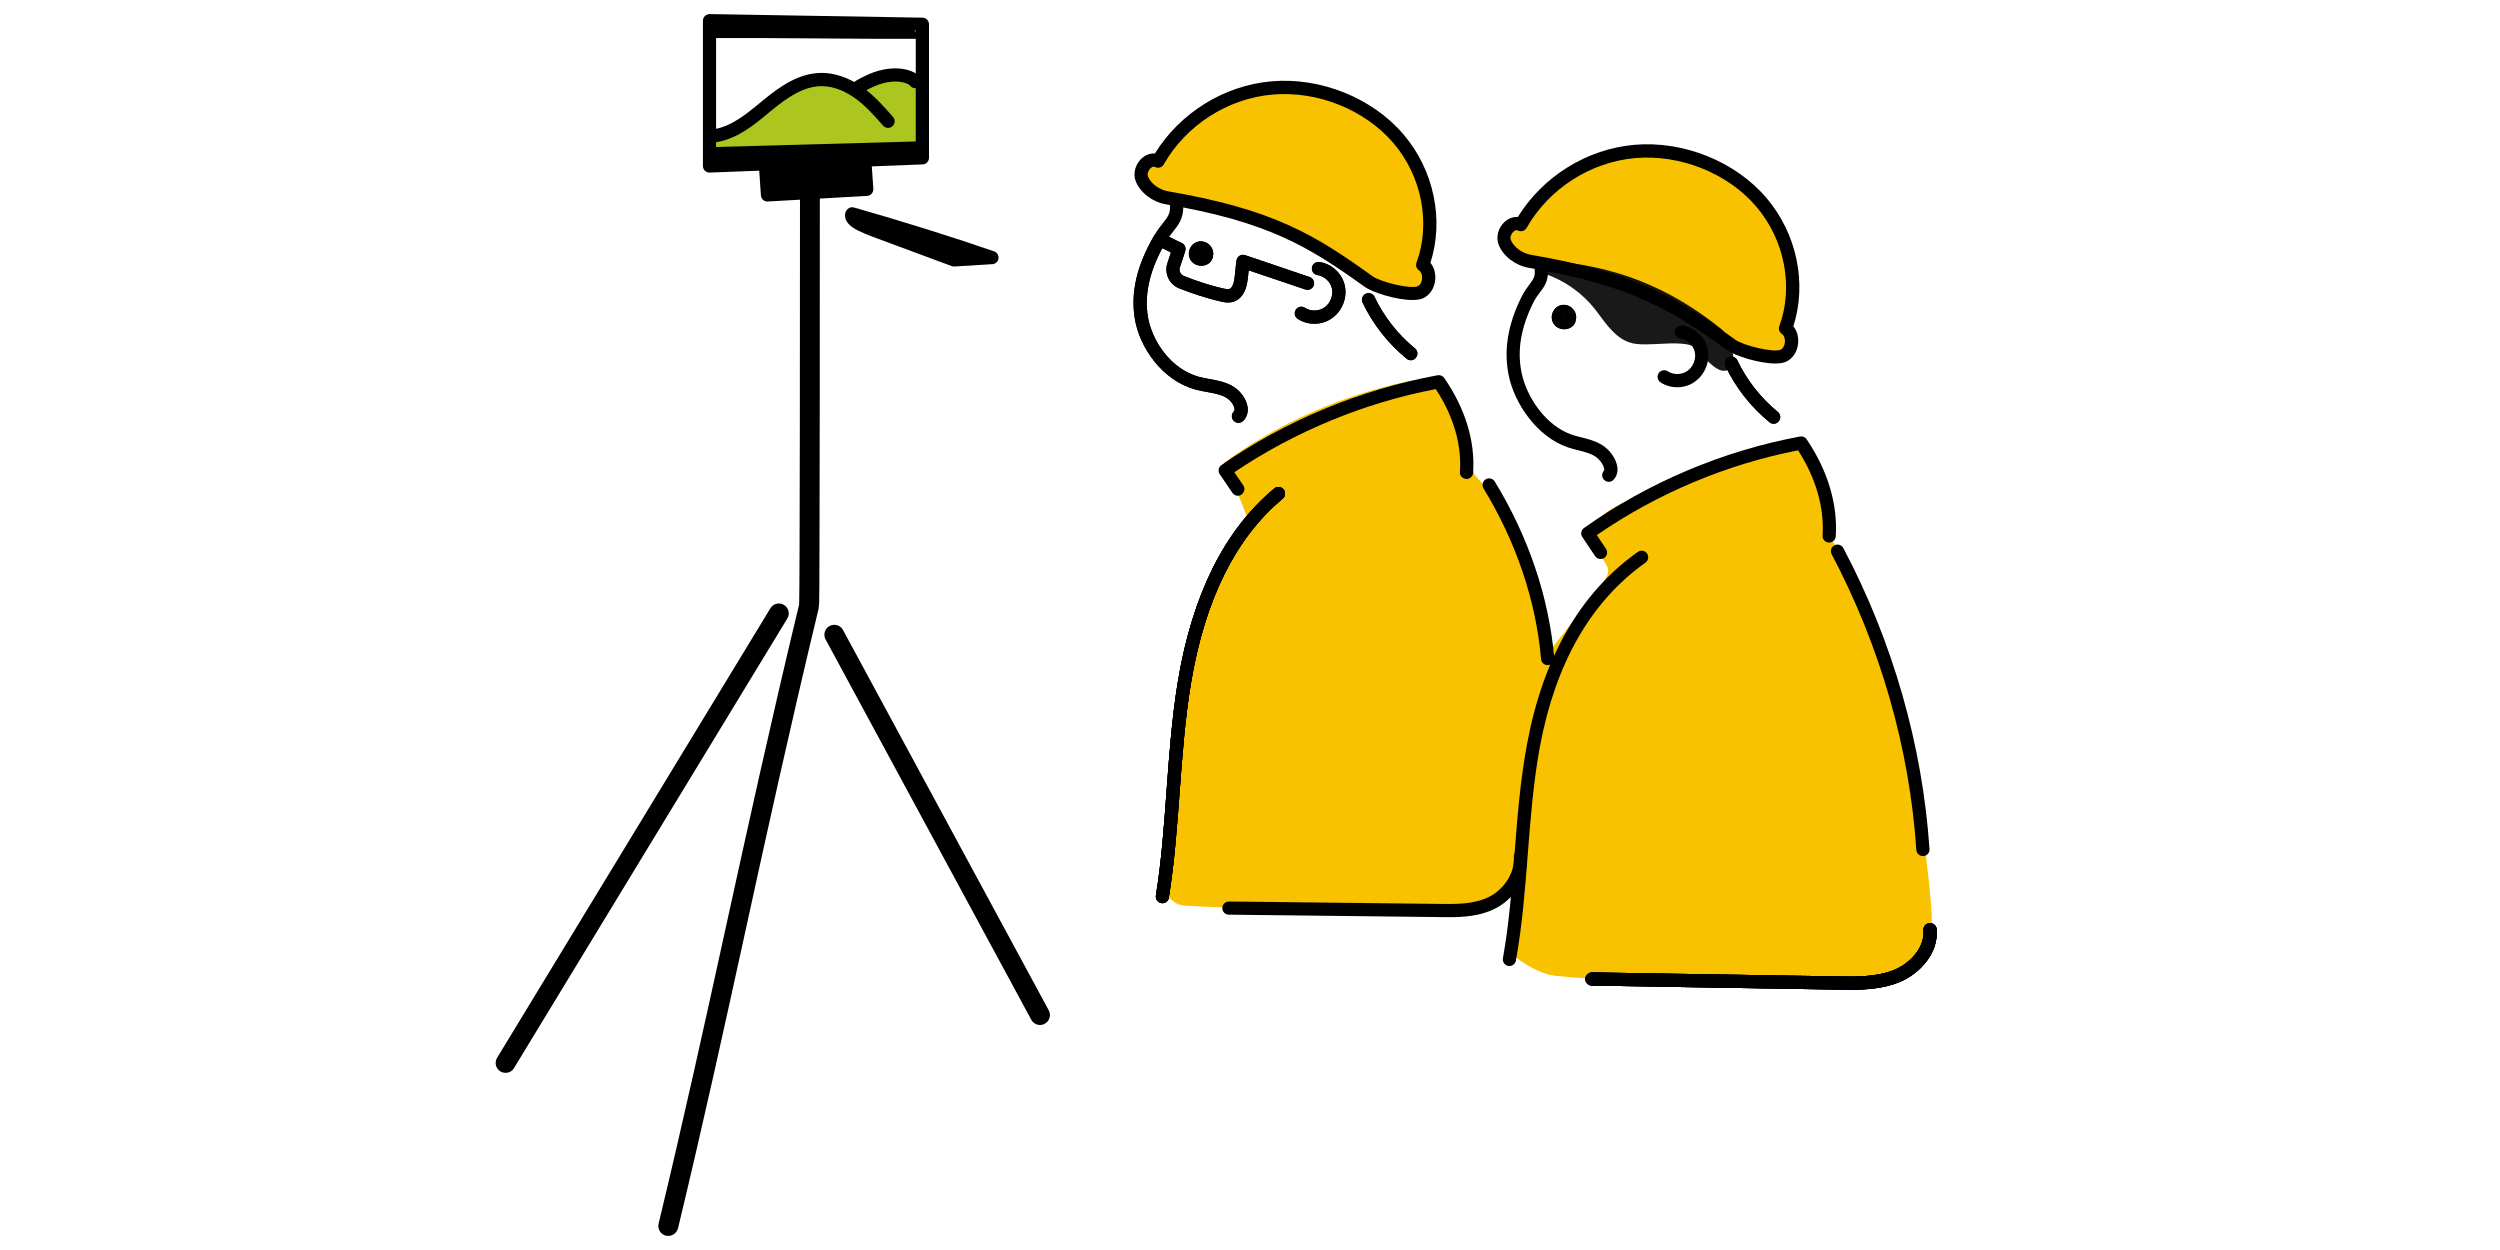 <?xml version="1.0" encoding="utf-8"?>
<!-- Generator: Adobe Illustrator 25.1.0, SVG Export Plug-In . SVG Version: 6.00 Build 0)  -->
<svg version="1.1" id="レイヤー_1" xmlns="http://www.w3.org/2000/svg" xmlns:xlink="http://www.w3.org/1999/xlink" x="0px"
	 y="0px" viewBox="0 0 300 150" style="enable-background:new 0 0 300 150;" xml:space="preserve">
<style type="text/css">
	.st0{fill:#ABAFB4;}
	.st1{fill:#F9C200;}
	.st2{fill:none;stroke:#000000;stroke-width:2;stroke-linecap:round;stroke-linejoin:round;stroke-miterlimit:10;}
	.st3{fill:#ADC61F;}
	.st4{opacity:0.902;}
</style>
<g>
	<path class="st0" d="M139.71,19.61c-0.7-0.52-1.81-0.03-2.1,0.79c-0.29,0.82,0.11,1.76,0.75,2.34c0.64,0.58,1.5,0.87,2.33,1.1
		c4.47,1.22,9.33,1.09,13.53,3.05c4.74,2.22,8.24,6.95,13.35,8.04c1.14,0.24,2.55,0.19,3.2-0.78c0.45-0.68,0.38-1.56,0.35-2.37
		c-0.06-1.74,0.18-3.47,0.13-5.21c-0.13-4.91-2.66-9.69-6.6-12.62c-3.94-2.94-9.19-4.01-13.99-2.94
		C145.88,12.06,141.6,15.21,139.71,19.61z"/>
	<path class="st0" d="M183.12,27.26c-0.7-0.52-1.81-0.03-2.1,0.79s0.11,1.76,0.75,2.34c0.64,0.58,1.5,0.87,2.33,1.1
		c4.47,1.22,9.33,1.09,13.53,3.05c4.74,2.22,8.24,6.95,13.35,8.04c1.14,0.24,2.55,0.19,3.2-0.78c0.45-0.68,0.38-1.56,0.35-2.37
		c-0.06-1.74,0.18-3.47,0.13-5.21c-0.13-4.91-2.66-9.69-6.6-12.62c-3.94-2.94-9.19-4.01-13.99-2.94
		C189.29,19.71,185.01,22.86,183.12,27.26z"/>
	<path class="st1" d="M182.02,105.96c-0.78,1.96,0.78,5.05-0.06,6.7c-0.47,0.93-0.3,2.05,0.55,2.65c1.19,0.84,2.76,1.65,4.23,1.8
		c10.95,1.13,23,0.06,34.5,0.48c3.51,0.13,7.68-0.06,9.58-3.02c1.15-1.79,1.07-4.09,0.89-6.21c-1.24-14.85-5.14-29.47-11.47-42.96
		c-1.12-1.09-1.06-3.38-1.34-5.55c-0.28-2.17-2.9-6.74-2.9-6.74s-4.48,1.13-6.5,1.93c-4.91,1.96-9.82,3.92-14.73,5.87
		c-1.09,0.44-3.46,2.22-3.74,3.36c-0.18,0.72,1.03,1.97,1.41,2.6c1.71,2.82,2.23,1.11-6.41,12.09c0.26-7.85-3.08-15.65-9.04-21.94
		c-0.89-1.94-1.61-5.03-2.24-7.37c-0.35-1.3-0.83-2.72-2-3.37c-1.04-0.58-2.32-0.38-3.48-0.14c-7.88,1.66-15.4,5-21.91,9.73
		c0.96,2.1,1.92,4.2,2.69,6.32c-7.04,13.57-10.42,29.03-9.67,44.3c0.03,0.65,0.11,1.38,0.61,1.79c0.39,0.32,0.92,0.37,1.42,0.4
		c9.51,0.62,19.53-0.1,28.92,0.84c1.63,0.16,3.28,0.06,4.88-0.31C178.74,108.62,181.16,107.91,182.02,105.96z"/>
	<path class="st1" d="M181.54,105.62c-0.78,1.96,0.78,5.05-0.06,6.7c-0.47,0.93-0.3,2.05,0.55,2.65c1.19,0.84,2.76,1.65,4.23,1.8
		c10.95,1.13,23,0.06,34.5,0.48c3.51,0.13,7.68-0.06,9.58-3.02c1.15-1.79,1.07-4.09,0.89-6.21c-1.24-14.85-5.14-29.47-11.47-42.96
		c-1.12-1.09-1.06-3.38-1.34-5.55c-0.28-2.17-2.9-6.74-2.9-6.74s-4.48,1.13-6.5,1.93c-4.91,1.96-9.82,3.92-14.73,5.87
		c-1.09,0.44-3.46,2.22-3.74,3.36c-0.18,0.72,1.03,1.97,1.41,2.6c1.71,2.82,2.23,1.11-6.41,12.09c0.26-7.85-3.08-15.65-9.04-21.94
		c-0.89-1.94-1.61-5.03-2.24-7.37c-0.35-1.3-0.83-2.72-2-3.37c-1.04-0.58-2.32-0.38-3.48-0.14c-7.88,1.66-15.4,5-21.91,9.73
		c0.96,2.1,1.92,4.2,2.69,6.32c-7.04,13.57-10.42,29.03-9.67,44.3c0.03,0.65,0.11,1.38,0.61,1.79c0.39,0.32,0.92,0.37,1.42,0.4
		c9.51,0.62,19.53-0.1,28.92,0.84c1.63,0.16,3.28,0.06,4.88-0.31C178.26,108.29,180.67,107.58,181.54,105.62z"/>
	<path d="M148.61,50.74c-0.2,0-0.41-0.08-0.56-0.24c-0.31-0.31-0.3-0.81,0.01-1.12c0.03-0.03,0.11-0.11,0.08-0.34
		c-0.07-0.49-0.55-1.1-1.09-1.38c-0.65-0.34-1.4-0.48-2.19-0.62c-0.45-0.08-0.91-0.16-1.38-0.29c-4.05-1.09-6.74-5.1-7.3-8.49
		c-0.52-3.13,0.23-6.38,2.29-9.94c0.22-0.38,0.7-0.51,1.08-0.29c0.38,0.22,0.51,0.7,0.29,1.08c-1.87,3.23-2.55,6.13-2.1,8.89
		c0.48,2.89,2.74,6.3,6.15,7.22c0.4,0.11,0.81,0.18,1.24,0.26c0.88,0.16,1.78,0.32,2.65,0.78c0.99,0.52,1.77,1.57,1.92,2.55
		c0.1,0.66-0.09,1.27-0.53,1.7C149.01,50.66,148.81,50.74,148.61,50.74z"/>
	<path d="M148.61,50.74c-0.2,0-0.41-0.08-0.56-0.24c-0.31-0.31-0.3-0.81,0.01-1.12c0.03-0.03,0.11-0.11,0.08-0.34
		c-0.07-0.49-0.55-1.1-1.09-1.38c-0.65-0.34-1.4-0.48-2.19-0.62c-0.45-0.08-0.91-0.16-1.38-0.29c-4.05-1.09-6.74-5.1-7.3-8.49
		c-0.52-3.13,0.23-6.38,2.29-9.94c0.39-0.68,0.78-1.17,1.09-1.56c0.68-0.86,0.99-1.25,0.79-2.68c-0.06-0.43,0.24-0.83,0.68-0.89
		c0.43-0.06,0.83,0.24,0.89,0.68c0.29,2.1-0.36,2.92-1.11,3.87c-0.3,0.37-0.63,0.8-0.96,1.38c-1.87,3.23-2.55,6.13-2.1,8.89
		c0.48,2.89,2.74,6.3,6.15,7.22c0.4,0.11,0.81,0.18,1.24,0.26c0.88,0.16,1.78,0.32,2.65,0.78c0.99,0.52,1.77,1.57,1.92,2.55
		c0.1,0.66-0.09,1.27-0.53,1.7C149.01,50.66,148.81,50.74,148.61,50.74z"/>
	<path d="M144.17,31.89c-0.01,0-0.02,0-0.03,0c-0.49-0.01-0.94-0.23-1.21-0.6c-0.29-0.4-0.35-0.92-0.16-1.4
		c0.19-0.48,0.6-0.82,1.09-0.91c0.52-0.09,1.06,0.12,1.41,0.56c0.28,0.35,0.38,0.77,0.29,1.16c-0.02,0.24-0.11,0.47-0.26,0.67
		C145.04,31.7,144.63,31.89,144.17,31.89z M144.23,30.38l-0.07,0.15c0.05-0.01,0.08-0.04,0.09-0.06
		C144.25,30.46,144.25,30.42,144.23,30.38z"/>
	<path d="M148.54,59.49c-0.25,0-0.5-0.12-0.65-0.35l-1.52-2.23c-0.25-0.36-0.15-0.85,0.2-1.1c7.69-5.34,16.66-9.06,25.94-10.78
		c0.31-0.05,0.62,0.07,0.8,0.33c2.53,3.67,3.73,7.6,3.46,11.38c-0.03,0.44-0.41,0.77-0.85,0.73c-0.44-0.03-0.77-0.41-0.73-0.84
		c0.23-3.27-0.77-6.7-2.9-9.94c-8.62,1.66-16.95,5.11-24.17,9.98l1.07,1.57c0.25,0.36,0.15,0.85-0.21,1.1
		C148.85,59.45,148.69,59.49,148.54,59.49z"/>
	<path d="M139.5,108.38c-0.04,0-0.08,0-0.13-0.01c-0.43-0.07-0.73-0.48-0.66-0.91c0.67-4.15,0.98-8.44,1.28-12.59
		c0.32-4.31,0.64-8.76,1.36-13.11c1.73-10.42,5.62-18.2,11.56-23.13c0.34-0.28,0.84-0.23,1.11,0.1c0.28,0.34,0.23,0.84-0.1,1.11
		c-5.64,4.68-9.34,12.14-11.01,22.17c-0.71,4.28-1.03,8.69-1.35,12.97c-0.31,4.18-0.62,8.5-1.3,12.72
		C140.22,108.1,139.88,108.38,139.5,108.38z"/>
	<path d="M185.72,79.82c-0.41,0-0.75-0.31-0.79-0.72c-0.61-7.01-3-14.09-6.91-20.49c-0.23-0.37-0.11-0.86,0.26-1.09
		c0.37-0.23,0.86-0.11,1.09,0.26c4.04,6.6,6.51,13.93,7.14,21.18c0.04,0.44-0.28,0.82-0.72,0.86
		C185.77,79.82,185.75,79.82,185.72,79.82z"/>
	<path d="M157.72,38.85c-0.71,0-1.41-0.2-2-0.59c-0.36-0.24-0.46-0.73-0.22-1.1c0.24-0.36,0.73-0.47,1.1-0.22
		c0.68,0.45,1.68,0.43,2.36-0.06c0.69-0.49,1.06-1.45,0.87-2.27c-0.18-0.81-0.91-1.48-1.72-1.6c-0.43-0.06-0.74-0.46-0.68-0.89
		c0.06-0.43,0.46-0.74,0.89-0.68c1.47,0.2,2.72,1.36,3.05,2.81c0.33,1.44-0.29,3.05-1.5,3.91
		C159.24,38.62,158.48,38.85,157.72,38.85z"/>
	<path d="M169.3,43.23c-0.18,0-0.35-0.06-0.5-0.18c-2.23-1.82-4.06-4.15-5.29-6.74c-0.19-0.4-0.02-0.87,0.38-1.06
		c0.39-0.19,0.87-0.02,1.05,0.37c1.13,2.37,2.81,4.52,4.86,6.19c0.34,0.28,0.39,0.78,0.11,1.11
		C169.75,43.13,169.53,43.23,169.3,43.23z"/>
	<g>
		<path class="st1" d="M138.96,19.33c-1.16-0.59-2.41,0.99-1.93,2.14c0.48,1.15,1.73,2.04,3.02,2.26
			c12.23,2.09,17.22,5.04,24.17,10.04c1.1,0.79,4.99,1.82,6.21,1.3c1.22-0.52,1.37-2.62,0.29-3.29c1.83-5,0.69-10.91-2.9-15.12
			c-3.6-4.22-9.54-6.6-15.2-6.1S141.75,14.42,138.96,19.33z"/>
		<path d="M169.48,36c-1.92,0-4.77-0.9-5.72-1.58c-6.62-4.76-11.52-7.8-23.84-9.9c-1.6-0.27-3.06-1.37-3.62-2.74
			c-0.37-0.9-0.09-2.04,0.7-2.77c0.47-0.43,1.03-0.63,1.59-0.59c2.99-4.86,8.28-8.16,13.97-8.66c5.9-0.52,12.13,1.98,15.87,6.38
			c3.65,4.28,4.88,10.26,3.22,15.4c0.43,0.51,0.64,1.22,0.58,1.99c-0.08,1.04-0.65,1.91-1.48,2.27C170.42,35.94,169.98,36,169.48,36
			z M138.44,20c-0.12,0-0.24,0.06-0.37,0.18c-0.26,0.24-0.44,0.67-0.31,1c0.36,0.87,1.36,1.6,2.43,1.78
			c12.65,2.16,17.7,5.28,24.5,10.18c0.98,0.71,4.56,1.58,5.43,1.21c0.29-0.12,0.5-0.49,0.53-0.93c0.03-0.42-0.11-0.81-0.35-0.96
			c-0.32-0.2-0.45-0.59-0.32-0.94c1.73-4.72,0.64-10.35-2.76-14.34c-3.43-4.02-9.13-6.31-14.53-5.83
			c-5.38,0.47-10.37,3.68-13.04,8.38c-0.21,0.37-0.67,0.51-1.05,0.31C138.55,20.01,138.49,20,138.44,20z"/>
	</g>
	<path d="M139.5,108.38c-0.04,0-0.08,0-0.13-0.01c-0.43-0.07-0.73-0.48-0.66-0.91c0.67-4.15,0.98-8.44,1.28-12.59
		c0.32-4.31,0.64-8.76,1.36-13.11c1.73-10.42,5.62-18.2,11.56-23.13c0.34-0.28,0.84-0.23,1.11,0.1c0.28,0.34,0.23,0.84-0.1,1.11
		c-5.64,4.68-9.34,12.14-11.01,22.17c-0.71,4.28-1.03,8.69-1.35,12.97c-0.31,4.18-0.62,8.5-1.3,12.72
		C140.22,108.1,139.88,108.38,139.5,108.38z"/>
	<path d="M147.36,36.3c-0.32,0-0.62-0.06-0.91-0.13c-1.51-0.34-3.23-0.89-4.96-1.57c-1.2-0.48-1.81-1.82-1.39-3.06
		c0.12-0.35,0.25-0.74,0.41-1.24c-0.13-0.06-0.25-0.13-0.37-0.19c-0.29-0.15-0.57-0.3-0.88-0.42c-0.4-0.17-0.59-0.63-0.43-1.04
		c0.17-0.4,0.63-0.59,1.03-0.43c0.35,0.15,0.67,0.31,1,0.48c0.29,0.15,0.59,0.3,0.92,0.44c0.38,0.16,0.57,0.58,0.45,0.97
		c-0.27,0.86-0.46,1.44-0.64,1.94c-0.15,0.43,0.06,0.9,0.48,1.07c1.66,0.66,3.29,1.18,4.73,1.5c0.28,0.06,0.56,0.12,0.73,0.06
		c0.3-0.1,0.49-0.6,0.57-1.04c0.06-0.34,0.09-0.69,0.13-1.07c0.04-0.4,0.08-0.83,0.15-1.32c0.03-0.23,0.17-0.44,0.37-0.56
		c0.2-0.12,0.45-0.15,0.67-0.07l7.73,2.62c0.41,0.14,0.64,0.59,0.5,1c-0.14,0.41-0.59,0.64-1,0.5l-6.81-2.3
		c-0.01,0.1-0.02,0.2-0.03,0.3c-0.04,0.43-0.08,0.82-0.15,1.19c-0.21,1.2-0.8,2.01-1.65,2.28C147.79,36.27,147.58,36.3,147.36,36.3z
		"/>
	<path d="M144.17,31.89c-0.01,0-0.02,0-0.03,0c-0.49-0.01-0.94-0.23-1.21-0.6c-0.29-0.4-0.35-0.92-0.16-1.4
		c0.19-0.48,0.6-0.82,1.09-0.91c0.52-0.09,1.06,0.12,1.41,0.56c0.28,0.35,0.38,0.77,0.29,1.16c-0.02,0.24-0.11,0.47-0.26,0.67
		C145.04,31.7,144.63,31.89,144.17,31.89z M144.23,30.38l-0.07,0.15c0.05-0.01,0.08-0.04,0.09-0.06
		C144.25,30.46,144.25,30.42,144.23,30.38z"/>
	<path d="M139.5,108.38c-0.04,0-0.08,0-0.13-0.01c-0.43-0.07-0.73-0.48-0.66-0.91c0.67-4.15,0.98-8.44,1.28-12.59
		c0.32-4.31,0.64-8.76,1.36-13.11c1.73-10.42,5.62-18.2,11.56-23.13c0.34-0.28,0.84-0.23,1.11,0.1c0.28,0.34,0.23,0.84-0.1,1.11
		c-5.64,4.68-9.34,12.14-11.01,22.17c-0.71,4.28-1.03,8.69-1.35,12.97c-0.31,4.18-0.62,8.5-1.3,12.72
		C140.22,108.1,139.88,108.38,139.5,108.38z"/>
	<path d="M157.72,38.85c-0.71,0-1.41-0.2-2-0.59c-0.36-0.24-0.46-0.73-0.22-1.1c0.24-0.36,0.73-0.47,1.1-0.22
		c0.68,0.45,1.68,0.43,2.36-0.06c0.69-0.49,1.06-1.45,0.87-2.27c-0.18-0.81-0.91-1.48-1.72-1.6c-0.43-0.06-0.74-0.46-0.68-0.89
		c0.06-0.43,0.46-0.74,0.89-0.68c1.47,0.2,2.72,1.36,3.05,2.81c0.33,1.44-0.29,3.05-1.5,3.91
		C159.24,38.62,158.48,38.85,157.72,38.85z"/>
	<path d="M169.3,43.23c-0.18,0-0.35-0.06-0.5-0.18c-2.23-1.82-4.06-4.15-5.29-6.74c-0.19-0.4-0.02-0.87,0.38-1.06
		c0.39-0.19,0.87-0.02,1.05,0.37c1.13,2.37,2.81,4.52,4.86,6.19c0.34,0.28,0.39,0.78,0.11,1.11
		C169.75,43.13,169.53,43.23,169.3,43.23z"/>
	<path d="M139.5,108.38c-0.04,0-0.08,0-0.13-0.01c-0.43-0.07-0.73-0.48-0.66-0.91c0.67-4.15,0.98-8.44,1.28-12.59
		c0.32-4.31,0.64-8.76,1.36-13.11c1.73-10.42,5.62-18.2,11.56-23.13c0.34-0.28,0.84-0.23,1.11,0.1c0.28,0.34,0.23,0.84-0.1,1.11
		c-5.64,4.68-9.34,12.14-11.01,22.17c-0.71,4.28-1.03,8.69-1.35,12.97c-0.31,4.18-0.62,8.5-1.3,12.72
		C140.22,108.1,139.88,108.38,139.5,108.38z"/>
	<path d="M173.8,110.06c-0.32,0-0.64,0-0.95-0.01l-25.39-0.29c-0.44,0-0.79-0.36-0.78-0.8c0.01-0.43,0.36-0.78,0.79-0.78
		c0,0,0.01,0,0.01,0l25.39,0.29c1.88,0.02,4.02,0.05,5.81-0.84c1.58-0.78,3.12-2.68,2.98-4.79c-0.03-0.44,0.3-0.81,0.74-0.84
		c0.45-0.01,0.81,0.3,0.84,0.74c0.18,2.93-1.87,5.32-3.86,6.31C177.58,109.95,175.62,110.06,173.8,110.06z"/>
	<path d="M147.36,36.3c-0.32,0-0.62-0.06-0.91-0.13c-1.51-0.34-3.23-0.89-4.96-1.57c-1.2-0.48-1.81-1.82-1.39-3.06
		c0.12-0.35,0.25-0.74,0.41-1.24c-0.13-0.06-0.25-0.13-0.37-0.19c-0.29-0.15-0.57-0.3-0.88-0.42c-0.4-0.17-0.59-0.63-0.43-1.04
		c0.17-0.4,0.63-0.59,1.03-0.43c0.35,0.15,0.67,0.31,1,0.48c0.29,0.15,0.59,0.3,0.92,0.44c0.38,0.16,0.57,0.58,0.45,0.97
		c-0.27,0.86-0.46,1.44-0.64,1.94c-0.15,0.43,0.06,0.9,0.48,1.07c1.66,0.66,3.29,1.18,4.73,1.5c0.28,0.06,0.56,0.12,0.73,0.06
		c0.3-0.1,0.49-0.6,0.57-1.04c0.06-0.34,0.09-0.69,0.13-1.07c0.04-0.4,0.08-0.83,0.15-1.32c0.03-0.23,0.17-0.44,0.37-0.56
		c0.2-0.12,0.45-0.15,0.67-0.07l7.73,2.62c0.41,0.14,0.64,0.59,0.5,1c-0.14,0.41-0.59,0.64-1,0.5l-6.81-2.3
		c-0.01,0.1-0.02,0.2-0.03,0.3c-0.04,0.43-0.08,0.82-0.15,1.19c-0.21,1.2-0.8,2.01-1.65,2.28C147.79,36.27,147.58,36.3,147.36,36.3z
		"/>
	<path d="M187.72,39.51c-0.01,0-0.02,0-0.03,0c-0.49-0.01-0.94-0.23-1.21-0.6c-0.29-0.4-0.35-0.92-0.16-1.4
		c0.19-0.48,0.6-0.82,1.09-0.91c0.52-0.09,1.06,0.12,1.41,0.56c0.28,0.35,0.38,0.77,0.29,1.16c-0.02,0.24-0.11,0.47-0.26,0.67
		C188.58,39.32,188.17,39.51,187.72,39.51z M187.77,38l-0.07,0.15c0.05-0.01,0.08-0.04,0.09-0.06
		C187.8,38.08,187.79,38.04,187.77,38z"/>
	<path d="M192.07,67.08c-0.26,0-0.51-0.12-0.66-0.35l-1.53-2.29c-0.24-0.36-0.15-0.84,0.2-1.08c7.67-5.45,16.64-9.25,25.92-10.98
		c0.31-0.06,0.63,0.07,0.8,0.34c2.54,3.76,3.74,7.79,3.49,11.65c-0.03,0.44-0.41,0.76-0.84,0.74c-0.44-0.03-0.77-0.41-0.74-0.84
		c0.22-3.36-0.8-6.89-2.94-10.23c-8.62,1.68-16.94,5.19-24.15,10.17l1.1,1.65c0.24,0.36,0.14,0.86-0.22,1.1
		C192.38,67.04,192.22,67.08,192.07,67.08z"/>
	<path d="M221.93,118.77c-0.48,0-0.96-0.01-1.42-0.02l-29.49-0.48c-0.44-0.01-0.79-0.37-0.78-0.8c0.01-0.44,0.37-0.76,0.8-0.78
		l29.49,0.48c2.22,0.04,4.73,0.08,6.84-0.81c1.84-0.78,3.62-2.65,3.45-4.73c-0.04-0.44,0.29-0.82,0.73-0.85
		c0.43-0.03,0.82,0.29,0.85,0.73c0.24,2.96-2.12,5.35-4.41,6.32C226.04,118.64,223.92,118.77,221.93,118.77z"/>
	<path d="M201.26,46.47c-0.71,0-1.41-0.2-2-0.59c-0.36-0.24-0.46-0.73-0.22-1.1c0.24-0.36,0.73-0.47,1.1-0.22
		c0.68,0.45,1.68,0.43,2.36-0.06c0.69-0.49,1.06-1.45,0.87-2.27c-0.18-0.81-0.91-1.48-1.72-1.6c-0.43-0.06-0.74-0.46-0.68-0.89
		c0.06-0.43,0.46-0.74,0.89-0.68c1.47,0.2,2.72,1.36,3.05,2.81c0.33,1.44-0.29,3.05-1.5,3.91
		C202.79,46.25,202.02,46.47,201.26,46.47z"/>
	<path d="M212.84,50.85c-0.18,0-0.35-0.06-0.5-0.18c-2.23-1.82-4.06-4.15-5.29-6.74c-0.19-0.4-0.02-0.87,0.38-1.06
		c0.39-0.19,0.87-0.02,1.05,0.37c1.13,2.37,2.81,4.52,4.86,6.19c0.34,0.28,0.39,0.78,0.11,1.11
		C213.3,50.76,213.07,50.85,212.84,50.85z"/>
	<path d="M221.93,118.77c-0.48,0-0.96-0.01-1.42-0.02l-29.49-0.48c-0.44-0.01-0.79-0.37-0.78-0.8c0.01-0.44,0.37-0.76,0.8-0.78
		l29.49,0.48c2.22,0.04,4.73,0.08,6.84-0.81c1.84-0.78,3.62-2.65,3.45-4.73c-0.04-0.44,0.29-0.82,0.73-0.85
		c0.43-0.03,0.82,0.29,0.85,0.73c0.24,2.96-2.12,5.35-4.41,6.32C226.04,118.64,223.92,118.77,221.93,118.77z"/>
	<path d="M193.06,57.82c-0.2,0-0.39-0.07-0.55-0.22c-0.32-0.3-0.33-0.8-0.03-1.12c0.03-0.04,0.03-0.14,0.02-0.22
		c-0.07-0.5-0.57-1.18-1.11-1.51c-0.61-0.37-1.29-0.54-2.01-0.72c-0.41-0.1-0.84-0.21-1.27-0.36c-3.71-1.28-6.36-5.27-7.05-8.55
		c-0.64-3.05-0.14-6.15,1.52-9.49c0.34-0.68,0.69-1.14,0.97-1.52c0.55-0.73,0.78-1.03,0.53-2.37c-0.08-0.43,0.2-0.84,0.63-0.92
		c0.43-0.08,0.84,0.2,0.92,0.63c0.38,2.02-0.18,2.76-0.82,3.61c-0.27,0.36-0.55,0.72-0.82,1.27c-1.5,3-1.96,5.77-1.39,8.45
		c0.6,2.85,2.86,6.3,6.02,7.38c0.37,0.13,0.74,0.22,1.14,0.32c0.8,0.2,1.63,0.41,2.45,0.9c0.97,0.58,1.73,1.67,1.87,2.66
		c0.08,0.59-0.08,1.13-0.45,1.52C193.48,57.74,193.27,57.82,193.06,57.82z"/>
	<path d="M187.72,39.51c-0.01,0-0.02,0-0.03,0c-0.49-0.01-0.94-0.23-1.21-0.6c-0.29-0.4-0.35-0.92-0.16-1.4
		c0.19-0.48,0.6-0.82,1.09-0.91c0.52-0.09,1.06,0.12,1.41,0.56c0.28,0.35,0.38,0.77,0.29,1.16c-0.02,0.24-0.11,0.47-0.26,0.67
		C188.58,39.32,188.17,39.51,187.72,39.51z M187.77,38l-0.07,0.15c0.05-0.01,0.08-0.04,0.09-0.06
		C187.8,38.08,187.79,38.04,187.77,38z"/>
	<path d="M221.93,118.77c-0.48,0-0.96-0.01-1.42-0.02l-29.49-0.48c-0.44-0.01-0.79-0.37-0.78-0.8c0.01-0.44,0.37-0.76,0.8-0.78
		l29.49,0.48c2.22,0.04,4.73,0.08,6.84-0.81c1.84-0.78,3.62-2.65,3.45-4.73c-0.04-0.44,0.29-0.82,0.73-0.85
		c0.43-0.03,0.82,0.29,0.85,0.73c0.24,2.96-2.12,5.35-4.41,6.32C226.04,118.64,223.92,118.77,221.93,118.77z"/>
	<path d="M230.75,102.73c-0.41,0-0.76-0.32-0.79-0.74c-0.81-12.17-4.32-24.44-10.16-35.48c-0.2-0.39-0.06-0.87,0.33-1.07
		c0.39-0.2,0.87-0.06,1.07,0.33c5.94,11.23,9.51,23.72,10.34,36.12c0.03,0.44-0.3,0.81-0.74,0.84
		C230.78,102.72,230.77,102.73,230.75,102.73z"/>
	<path d="M212.84,50.85c-0.18,0-0.35-0.06-0.5-0.18c-2.23-1.82-4.06-4.15-5.29-6.74c-0.19-0.4-0.02-0.87,0.38-1.06
		c0.39-0.19,0.87-0.02,1.05,0.37c1.13,2.37,2.81,4.52,4.86,6.19c0.34,0.28,0.39,0.78,0.11,1.11
		C213.3,50.76,213.07,50.85,212.84,50.85z"/>
	<g>
		<path class="st1" d="M182.51,26.96c-1.16-0.59-2.41,0.99-1.93,2.14c0.48,1.15,1.73,2.04,3.02,2.26
			c12.23,2.09,17.22,5.04,24.17,10.04c1.1,0.79,4.99,1.82,6.21,1.3s1.37-2.62,0.29-3.29c1.83-5,0.69-10.91-2.9-15.12
			c-3.6-4.22-9.54-6.6-15.2-6.1C190.5,18.67,185.3,22.04,182.51,26.96z"/>
		<path d="M213.03,43.62c-1.92,0-4.77-0.9-5.72-1.58c-6.62-4.76-11.52-7.8-23.84-9.9c-1.6-0.27-3.06-1.37-3.62-2.74
			c-0.37-0.9-0.09-2.04,0.7-2.77c0.47-0.43,1.03-0.63,1.59-0.59c2.99-4.86,8.28-8.16,13.97-8.66c5.9-0.52,12.13,1.98,15.87,6.38
			c3.65,4.28,4.88,10.26,3.22,15.4c0.43,0.51,0.64,1.22,0.58,1.99c-0.08,1.04-0.65,1.91-1.48,2.27
			C213.96,43.56,213.53,43.62,213.03,43.62z M181.98,27.62c-0.12,0-0.24,0.06-0.37,0.18c-0.26,0.24-0.44,0.67-0.31,1
			c0.36,0.87,1.36,1.6,2.43,1.78c12.65,2.16,17.7,5.28,24.5,10.18c0.98,0.71,4.56,1.58,5.43,1.21c0.29-0.12,0.5-0.49,0.53-0.93
			c0.03-0.42-0.11-0.81-0.35-0.96c-0.32-0.2-0.45-0.59-0.32-0.94c1.73-4.72,0.64-10.35-2.76-14.34c-3.43-4.02-9.13-6.3-14.53-5.83
			c-5.38,0.47-10.37,3.68-13.04,8.38c-0.21,0.37-0.67,0.51-1.05,0.31C182.09,27.63,182.04,27.62,181.98,27.62z"/>
	</g>
	<path class="st2" d="M187.53,31.41"/>
	<path d="M181.13,115.92c-0.05,0-0.09,0-0.14-0.01c-0.43-0.08-0.72-0.49-0.64-0.92c0.74-4.14,1.07-8.43,1.4-12.57
		c0.33-4.31,0.68-8.77,1.49-13.12c1.94-10.42,6.41-18.19,13.3-23.07c0.36-0.25,0.85-0.17,1.1,0.19c0.25,0.36,0.17,0.85-0.19,1.1
		c-6.54,4.64-10.8,12.07-12.66,22.07c-0.79,4.27-1.13,8.68-1.46,12.95c-0.32,4.18-0.66,8.5-1.42,12.73
		C181.84,115.65,181.51,115.92,181.13,115.92z"/>
	<path d="M221.93,118.77c-0.48,0-0.96-0.01-1.42-0.02l-29.49-0.48c-0.44-0.01-0.79-0.37-0.78-0.8c0.01-0.44,0.37-0.76,0.8-0.78
		l29.49,0.48c2.22,0.04,4.73,0.08,6.84-0.81c1.84-0.78,3.62-2.65,3.45-4.73c-0.04-0.44,0.29-0.82,0.73-0.85
		c0.43-0.03,0.82,0.29,0.85,0.73c0.24,2.96-2.12,5.35-4.41,6.32C226.04,118.64,223.92,118.77,221.93,118.77z"/>
	<g>
		<path class="st3" d="M85.86,16.66c2.33-1.52,4.67-3.04,7-4.56c2.11-1.37,4.48-2.81,6.96-2.4c1.27,0.21,2.51,0.9,3.77,0.65
			c1.1-0.22,1.97-1.11,3.07-1.33c1.83-0.38,3.57,1.33,3.94,3.16s-0.24,3.71-0.85,5.48c-7.46,0.21-14.92,0.41-22.39,0.62
			c-0.54,0.02-1.14,0.01-1.56-0.34S85.46,16.92,85.86,16.66z"/>
		<path class="st1" d="M110.12,12.17"/>
		<path d="M80.19,148.31c-0.09,0-0.19-0.01-0.28-0.03c-0.64-0.15-1.03-0.79-0.88-1.43c3.09-12.86,5.52-23.94,8.09-35.67
			c2.61-11.89,5.3-24.19,8.78-38.67C95.98,70.28,96,34.98,96,21.36c0-0.66,0.53-1.19,1.19-1.19s1.19,0.53,1.19,1.19
			c0,0,0,12.83-0.01,25.66c-0.01,6.42-0.02,12.83-0.03,17.65c-0.01,2.41-0.02,4.42-0.02,5.82c0,0.71-0.01,1.26-0.02,1.64
			c0,0.27-0.01,0.56-0.07,0.84l0.02,0c-3.49,14.5-6.19,26.81-8.79,38.71c-2.57,11.74-5,22.83-8.1,35.72
			C81.21,147.94,80.73,148.31,80.19,148.31z"/>
		<path d="M60.67,128.74c-0.21,0-0.42-0.06-0.62-0.17c-0.56-0.34-0.74-1.07-0.4-1.63l32.8-53.95c0.34-0.56,1.07-0.74,1.63-0.4
			c0.56,0.34,0.74,1.07,0.4,1.63l-32.8,53.95C61.47,128.54,61.08,128.74,60.67,128.74z"/>
		<path d="M124.81,123c-0.42,0-0.83-0.22-1.05-0.62L99.07,76.73c-0.31-0.58-0.1-1.3,0.48-1.61c0.58-0.31,1.3-0.1,1.61,0.48
			l24.69,45.64c0.31,0.58,0.1,1.3-0.48,1.61C125.19,122.95,125,123,124.81,123z"/>
		<path d="M85.14,20.71c-0.2,0-0.4-0.08-0.55-0.22c-0.16-0.15-0.24-0.36-0.24-0.57V2.48c0-0.21,0.09-0.42,0.24-0.56
			c0.15-0.15,0.36-0.22,0.57-0.23l25.54,0.43c0.43,0.01,0.78,0.36,0.78,0.79v16.03c0,0.43-0.34,0.77-0.76,0.79l-25.54,0.98
			C85.16,20.71,85.15,20.71,85.14,20.71z M85.93,3.29V19.1l23.96-0.92V3.69L85.93,3.29z"/>
		<g>
			<path d="M102.25,25.66c5.83,1.66,11.45,3.42,16.77,5.25c-1.51,0.09-3.03,0.18-4.54,0.28c-2.92-1.08-5.84-2.16-8.76-3.25
				c-1.1-0.41-2.23-0.83-2.89-1.26C102.16,26.24,102.1,25.8,102.25,25.66z"/>
			<path d="M114.48,31.98c-0.09,0-0.19-0.02-0.28-0.05l-8.76-3.25c-1.08-0.4-2.3-0.85-3.05-1.34c-0.8-0.52-0.96-1.09-0.99-1.38
				c-0.03-0.34,0.08-0.66,0.31-0.87c0.2-0.2,0.5-0.27,0.77-0.19c5.83,1.66,11.48,3.43,16.81,5.26c0.36,0.12,0.58,0.48,0.53,0.86
				c-0.05,0.37-0.36,0.66-0.74,0.68l-4.54,0.28C114.51,31.97,114.49,31.98,114.48,31.98z M111.96,29.41l2.63,0.98l0.32-0.02
				C113.94,30.04,112.96,29.72,111.96,29.41z"/>
		</g>
		<g>
			<polygon points="92.1,23.4 91.87,20.07 103.78,19.39 104.01,22.73 			"/>
			<path d="M92.1,24.19c-0.41,0-0.76-0.32-0.79-0.74l-0.23-3.34c-0.01-0.21,0.06-0.42,0.2-0.58c0.14-0.16,0.34-0.26,0.55-0.27
				l11.91-0.67c0.42-0.02,0.8,0.3,0.83,0.73l0.23,3.34c0.01,0.21-0.06,0.42-0.2,0.58c-0.14,0.16-0.34,0.26-0.55,0.27l-11.91,0.67
				C92.13,24.19,92.12,24.19,92.1,24.19z M92.71,20.81l0.12,1.76l10.33-0.58l-0.12-1.76L92.71,20.81z"/>
		</g>
		<path d="M85.9,17.06c-0.38,0-0.71-0.27-0.78-0.65c-0.08-0.43,0.21-0.84,0.64-0.92c2.09-0.37,3.84-1.83,5.54-3.23l0.28-0.23
			c2.03-1.68,4.28-3.24,6.93-3.28c0.03,0,0.06,0,0.09,0c2.09,0,3.85,0.96,4.97,1.77c1.4,1.01,2.51,2.28,3.59,3.51
			c0.29,0.33,0.26,0.83-0.07,1.12c-0.33,0.29-0.83,0.26-1.12-0.07c-1.02-1.16-2.07-2.36-3.33-3.27c-0.93-0.67-2.38-1.47-4.04-1.47
			c-0.02,0-0.05,0-0.07,0c-2.16,0.03-4.13,1.42-5.94,2.91l-0.28,0.23c-1.85,1.54-3.77,3.13-6.27,3.57
			C85.99,17.06,85.94,17.06,85.9,17.06z"/>
		<path d="M103.12,11.16c-0.28,0-0.55-0.15-0.7-0.41c-0.21-0.38-0.07-0.86,0.31-1.07c0.63-0.35,1.35-0.74,2.18-1.03
			c0.66-0.23,1.69-0.49,2.83-0.44c1.19,0.06,2.21,0.46,2.72,1.09c0.28,0.34,0.22,0.84-0.11,1.11c-0.34,0.28-0.84,0.23-1.11-0.11
			c-0.18-0.22-0.79-0.47-1.57-0.51c-0.89-0.04-1.7,0.17-2.23,0.36c-0.71,0.25-1.33,0.59-1.94,0.93
			C103.38,11.13,103.25,11.16,103.12,11.16z"/>
		<path d="M85.12,2.62c0.19,0.65,0.37,1.3,0.56,1.95c8.12-0.04,16.87,0.12,24.99,0.09c0.14-0.21-0.59-0.7-0.78-0.86
			c-0.19-0.16-0.44-0.23-0.68-0.28C101.41,1.75,93.17,4.52,85.12,2.62z"/>
		<polygon points="85.48,17.65 110.48,16.96 110.66,18.53 85.99,19.49 		"/>
	</g>
	<g class="st4">
		<path d="M185.56,32.08c2.55,0.84,4.84,2.45,6.49,4.56c1.22,1.56,2.35,3.56,4.31,3.84c2.11,0.3,6.48-0.75,7.84,0.89
			c4.66,5.6,2.81-0.5,1.87-1.26C200.66,35.74,194.35,32.64,185.56,32.08z"/>
		<path d="M206.87,44.5c-0.66,0-1.54-0.56-3.27-2.63c-0.66-0.8-2.84-0.69-4.58-0.6c-1.03,0.05-2,0.1-2.77-0.01
			c-1.97-0.28-3.18-1.92-4.25-3.36c-0.19-0.26-0.39-0.52-0.58-0.77c-1.55-1.98-3.72-3.51-6.11-4.3c-0.38-0.12-0.6-0.51-0.53-0.9
			c0.08-0.39,0.42-0.66,0.83-0.64c8,0.51,14.66,3.12,20.96,8.2c0.75,0.6,1.66,2.98,1.41,4.07c-0.11,0.47-0.41,0.81-0.84,0.91
			C207.06,44.49,206.97,44.5,206.87,44.5z M200.81,39.63c1.62,0,3.17,0.22,4.01,1.23c0.72,0.87,1.22,1.37,1.55,1.66
			c-0.17-0.68-0.56-1.59-0.79-1.81c-4.87-3.93-9.97-6.31-15.79-7.34c1.09,0.79,2.06,1.73,2.88,2.78c0.2,0.26,0.4,0.53,0.6,0.8
			c0.97,1.31,1.88,2.55,3.2,2.74c0.62,0.09,1.52,0.04,2.47,0C199.56,39.66,200.19,39.63,200.81,39.63z"/>
	</g>
</g>
</svg>
